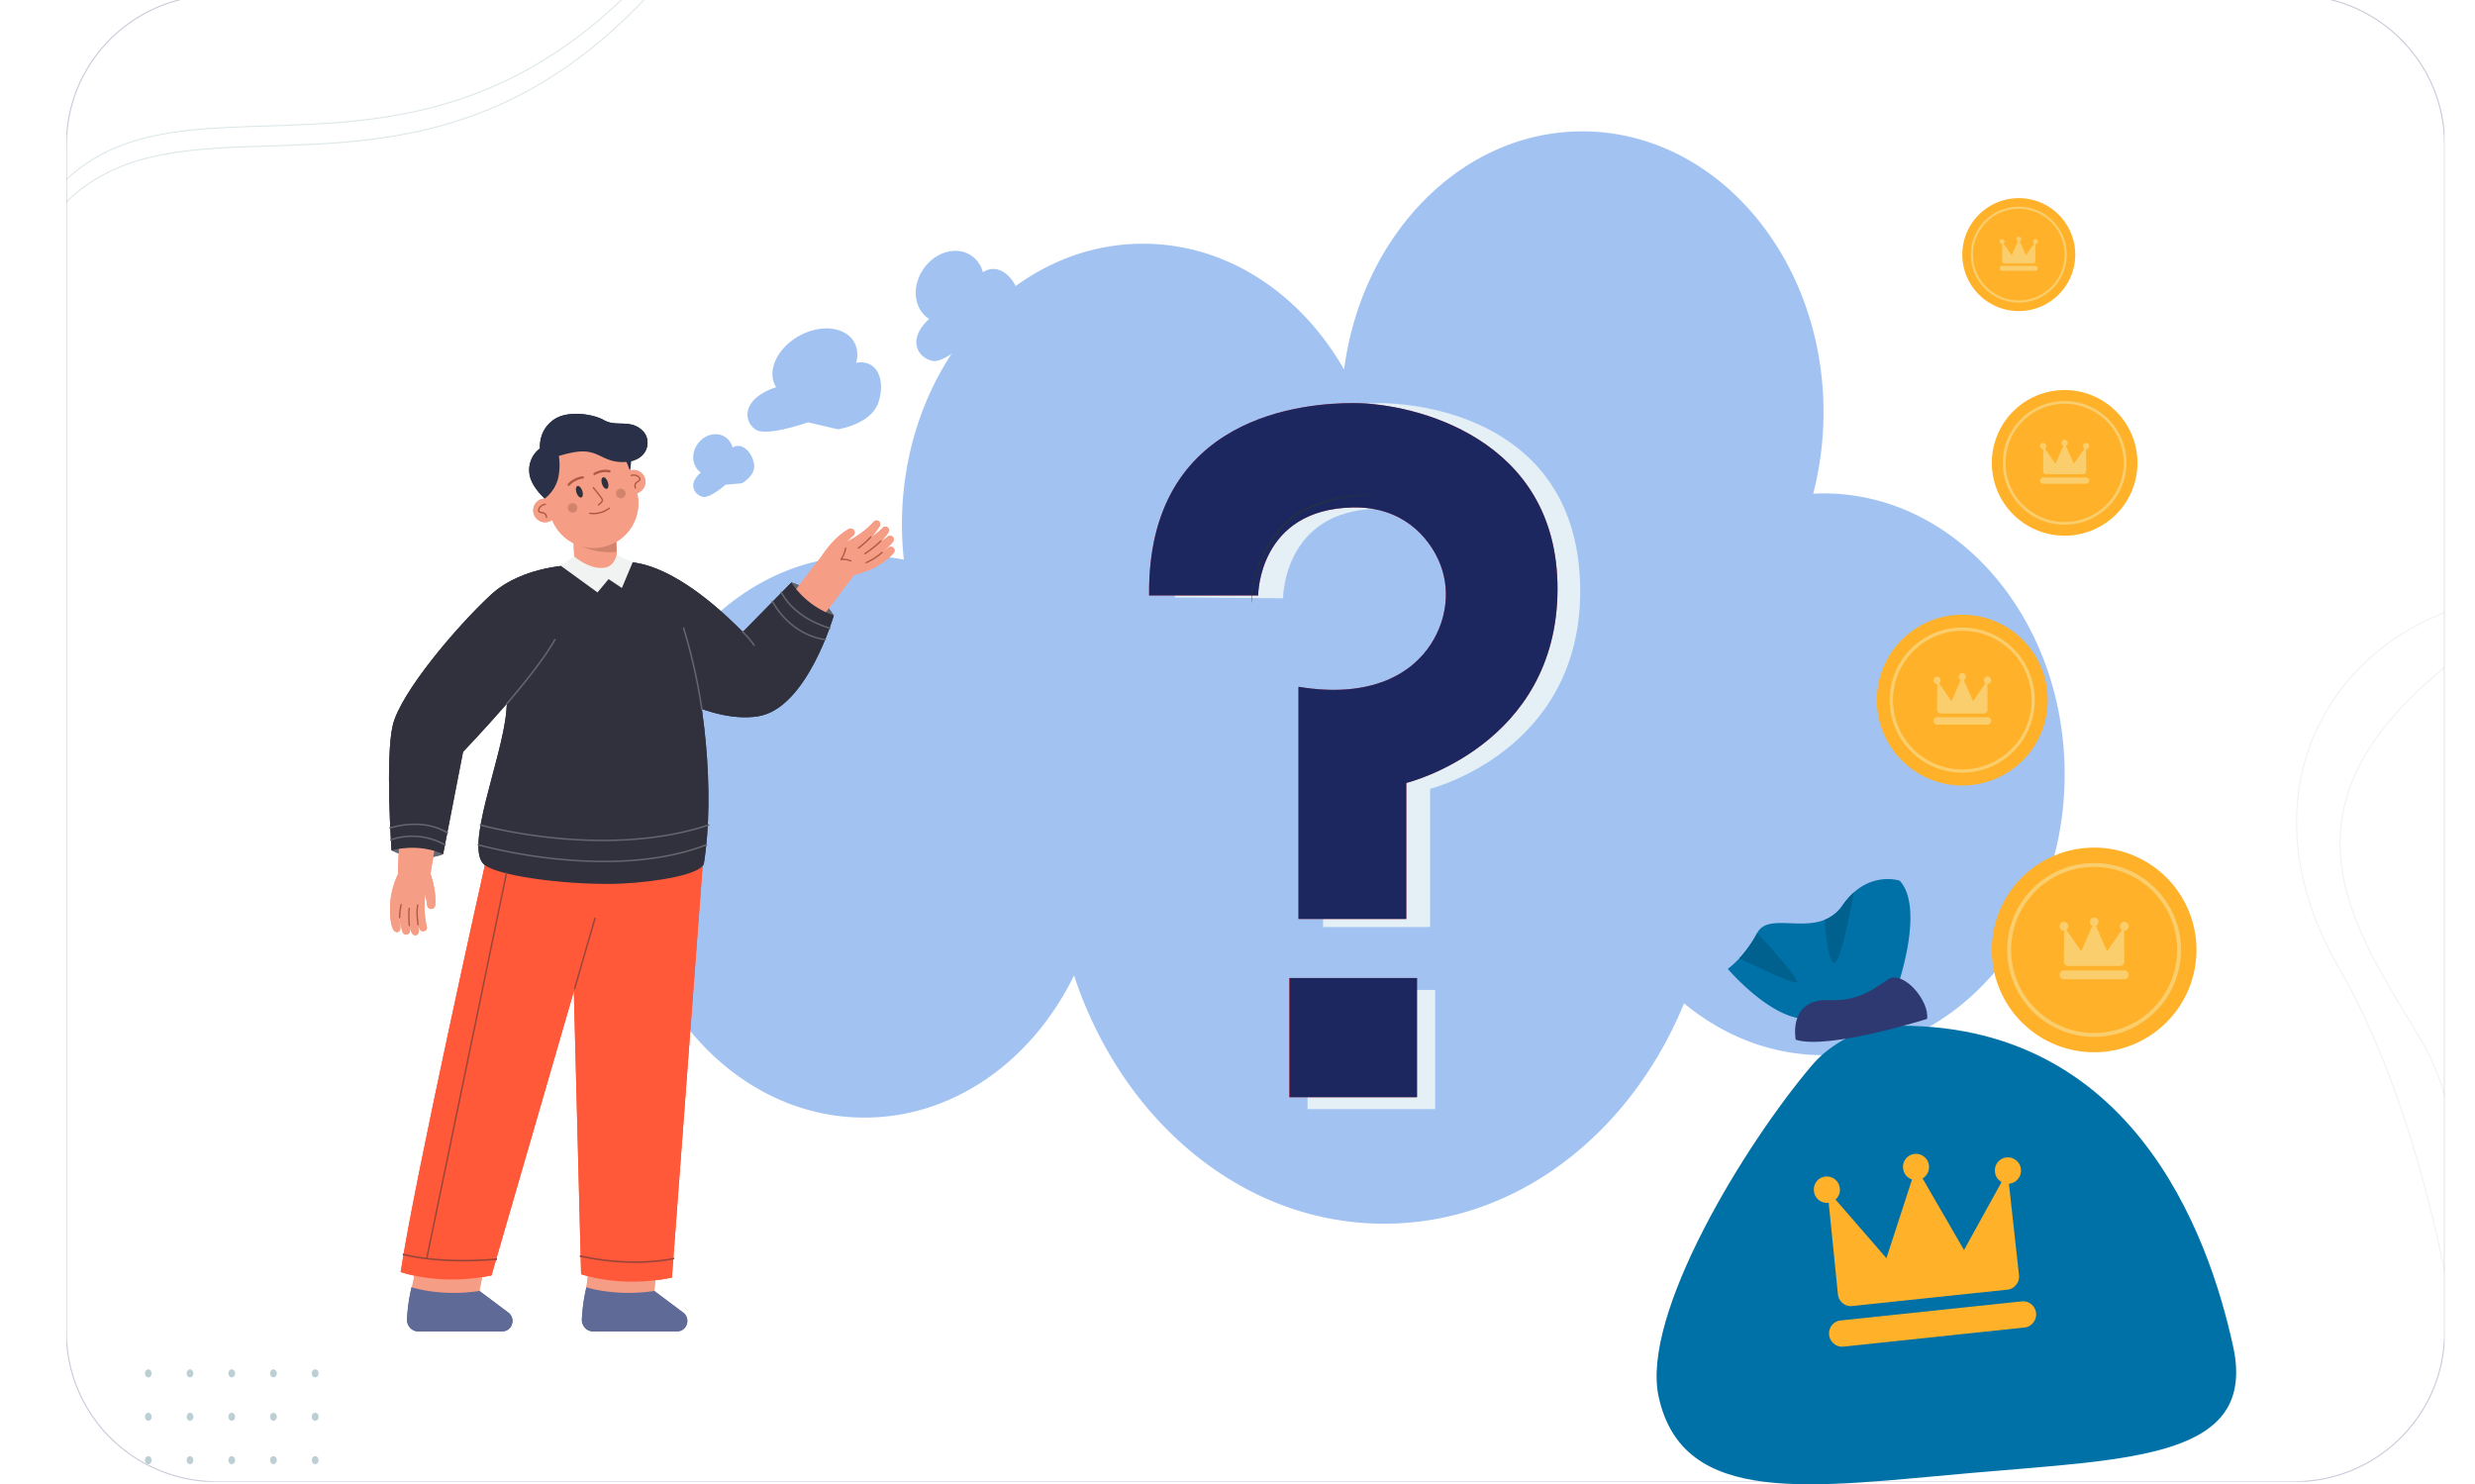 <svg xmlns="http://www.w3.org/2000/svg" xmlns:xlink="http://www.w3.org/1999/xlink" width="2368" height="1420" viewBox="0 0 2368 1420">
  <defs>
    <clipPath id="clip-path">
      <rect id="Rectangle_9871" data-name="Rectangle 9871" width="2368" height="1420" transform="translate(16223 22846)" fill="#fff" stroke="#707070" stroke-width="1"/>
    </clipPath>
    <clipPath id="clip-path-2">
      <rect id="Rectangle_2410" data-name="Rectangle 2410" width="2822.481" height="1701.642" rx="40.43" transform="translate(0)" fill="none"/>
    </clipPath>
    <clipPath id="clip-path-3">
      <rect id="Rectangle_2343" data-name="Rectangle 2343" width="2275.289" height="1422.208" rx="40.426" transform="translate(2275.289 1422.208) rotate(180)" fill="none"/>
    </clipPath>
    <filter id="Path_48201" x="1532.322" y="937.465" width="602.574" height="494.535" filterUnits="userSpaceOnUse">
      <feOffset dy="3" input="SourceAlpha"/>
      <feGaussianBlur stdDeviation="3" result="blur"/>
      <feFlood flood-opacity="0.161"/>
      <feComposite operator="in" in2="blur"/>
      <feComposite in="SourceGraphic"/>
    </filter>
  </defs>
  <g id="Mask_Group_49353" data-name="Mask Group 49353" transform="translate(-16223 -22846)" clip-path="url(#clip-path)">
    <g id="Group_63562" data-name="Group 63562">
      <g id="Group_63541" data-name="Group 63541" transform="translate(-2202.636 6942.552)">
        <g id="Group_63538" data-name="Group 63538" transform="translate(18486.393 15622.027)">
          <g id="Mask_Group_91" data-name="Mask Group 91" transform="translate(0.001 -0.223)" clip-path="url(#clip-path-2)">
            <g id="Group_49267" data-name="Group 49267" transform="translate(2.816 277.067)">
              <g id="Group_48187" data-name="Group 48187" transform="translate(0 0)">
                <g id="Group_48170" data-name="Group 48170" clip-path="url(#clip-path-3)">
                  <path id="Path_47180" data-name="Path 47180" d="M143.861,0H2131.429c79.452,0,143.86,63.969,143.86,142.878V1279.33c0,78.91-64.408,142.878-143.86,142.878H143.861a144.137,144.137,0,0,1-130.118-81.857A140.953,140.953,0,0,1,0,1279.33V142.878C0,63.969,64.409,0,143.861,0Z" transform="translate(0)" fill="#fff" stroke="#c6c8d7" stroke-width="1"/>
                  <path id="Path_43531" data-name="Path 43531" d="M31.881,451.845c0,2.121-1.452,3.84-3.239,3.84s-3.237-1.719-3.237-3.84,1.449-3.84,3.237-3.84,3.239,1.719,3.239,3.84Z" transform="translate(49.672 866.74)" fill="#1d5f6e" opacity="0.3"/>
                  <path id="Path_43532" data-name="Path 43532" d="M47.8,451.845c0,2.118-1.452,3.837-3.237,3.834s-3.237-1.719-3.234-3.84,1.449-3.837,3.237-3.834,3.234,1.716,3.234,3.834Z" transform="translate(73.668 866.74)" fill="#1d5f6e" opacity="0.3"/>
                  <path id="Path_43533" data-name="Path 43533" d="M63.717,451.845c0,2.121-1.449,3.84-3.237,3.84s-3.237-1.719-3.237-3.84,1.449-3.84,3.237-3.84,3.234,1.713,3.237,3.831Z" transform="translate(97.663 866.74)" fill="#1d5f6e" opacity="0.3"/>
                  <path id="Path_43534" data-name="Path 43534" d="M79.637,451.845c0,2.121-1.449,3.84-3.237,3.84s-3.239-1.719-3.237-3.84,1.449-3.84,3.237-3.84,3.237,1.719,3.237,3.84Z" transform="translate(121.66 866.74)" fill="#1d5f6e" opacity="0.3"/>
                  <ellipse id="Ellipse_204" data-name="Ellipse 204" cx="3.237" cy="3.84" rx="3.237" ry="3.84" transform="translate(234.735 1314.742)" fill="#1d5f6e" opacity="0.3"/>
                  <path id="Path_43535" data-name="Path 43535" d="M31.881,465.806c0,2.121-1.452,3.843-3.239,3.84s-3.237-1.719-3.237-3.84,1.449-3.84,3.237-3.84S31.879,463.685,31.881,465.806Z" transform="translate(49.672 894.306)" fill="#1d5f6e" opacity="0.3"/>
                  <path id="Path_43536" data-name="Path 43536" d="M47.8,465.806c0,2.121-1.452,3.84-3.237,3.837s-3.237-1.719-3.234-3.84,1.449-3.837,3.237-3.837,3.234,1.722,3.234,3.84Z" transform="translate(73.668 894.306)" fill="#1d5f6e" opacity="0.3"/>
                  <path id="Path_43537" data-name="Path 43537" d="M63.717,465.806c0,2.121-1.449,3.843-3.237,3.84s-3.237-1.719-3.237-3.84,1.449-3.84,3.237-3.84,3.237,1.719,3.237,3.84Z" transform="translate(97.663 894.306)" fill="#1d5f6e" opacity="0.3"/>
                  <path id="Path_43538" data-name="Path 43538" d="M79.637,465.806c0,2.121-1.449,3.843-3.237,3.84s-3.239-1.719-3.237-3.84,1.449-3.84,3.237-3.84S79.634,463.685,79.637,465.806Z" transform="translate(121.66 894.306)" fill="#1d5f6e" opacity="0.3"/>
                  <ellipse id="Ellipse_205" data-name="Ellipse 205" cx="3.237" cy="3.84" rx="3.237" ry="3.84" transform="translate(234.735 1356.273)" fill="#1d5f6e" opacity="0.3"/>
                  <path id="Path_43539" data-name="Path 43539" d="M31.881,479.77c0,2.121-1.452,3.84-3.239,3.84s-3.237-1.719-3.237-3.843,1.449-3.84,3.237-3.84,3.239,1.719,3.239,3.84Z" transform="translate(49.672 921.872)" fill="#1d5f6e" opacity="0.3"/>
                  <path id="Path_43540" data-name="Path 43540" d="M47.8,479.77c0,2.118-1.452,3.837-3.237,3.834s-3.237-1.719-3.234-3.84,1.449-3.837,3.237-3.837,3.234,1.719,3.234,3.837Z" transform="translate(73.668 921.872)" fill="#1d5f6e" opacity="0.3"/>
                  <path id="Path_43541" data-name="Path 43541" d="M63.717,479.77c0,2.121-1.449,3.84-3.237,3.84s-3.237-1.719-3.237-3.843,1.449-3.84,3.237-3.84,3.234,1.713,3.237,3.834Z" transform="translate(97.663 921.872)" fill="#1d5f6e" opacity="0.3"/>
                  <path id="Path_43542" data-name="Path 43542" d="M79.637,479.77c0,2.121-1.449,3.84-3.237,3.84s-3.239-1.719-3.237-3.843,1.449-3.84,3.237-3.84,3.237,1.719,3.237,3.84Z" transform="translate(121.66 921.872)" fill="#1d5f6e" opacity="0.3"/>
                  <path id="Path_43543" data-name="Path 43543" d="M95.558,479.77c0,2.121-1.449,3.84-3.237,3.84s-3.237-1.719-3.237-3.843,1.449-3.84,3.237-3.84,3.237,1.719,3.237,3.84Z" transform="translate(145.659 921.872)" fill="#1d5f6e" opacity="0.3"/>
                  <path id="Path_43544" data-name="Path 43544" d="M31.881,493.729c0,2.121-1.452,3.84-3.239,3.84s-3.237-1.719-3.237-3.84,1.449-3.84,3.237-3.84S31.879,491.608,31.881,493.729Z" transform="translate(49.672 949.44)" fill="#1d5f6e" opacity="0.3"/>
                  <path id="Path_43545" data-name="Path 43545" d="M47.8,493.729c0,2.121-1.452,3.837-3.237,3.837s-3.237-1.722-3.234-3.84,1.449-3.837,3.237-3.837S47.8,491.611,47.8,493.729Z" transform="translate(73.668 949.44)" fill="#1d5f6e" opacity="0.3"/>
                  <path id="Path_43546" data-name="Path 43546" d="M63.717,493.729c0,2.121-1.449,3.84-3.237,3.84s-3.237-1.719-3.237-3.84,1.449-3.84,3.237-3.84,3.237,1.719,3.237,3.84Z" transform="translate(97.663 949.44)" fill="#1d5f6e" opacity="0.3"/>
                  <path id="Path_43547" data-name="Path 43547" d="M79.637,493.729c0,2.121-1.449,3.84-3.237,3.84s-3.239-1.719-3.237-3.84,1.449-3.84,3.237-3.84S79.634,491.608,79.637,493.729Z" transform="translate(121.66 949.44)" fill="#1d5f6e" opacity="0.3"/>
                  <path id="Path_43548" data-name="Path 43548" d="M95.558,493.729c0,2.121-1.449,3.84-3.237,3.84s-3.237-1.719-3.237-3.84,1.449-3.84,3.237-3.84S95.555,491.608,95.558,493.729Z" transform="translate(145.659 949.44)" fill="#1d5f6e" opacity="0.3"/>
                  <path id="Path_43549" data-name="Path 43549" d="M31.881,507.694c0,2.121-1.452,3.84-3.239,3.84s-3.237-1.719-3.237-3.84,1.449-3.843,3.237-3.843,3.239,1.719,3.239,3.843Z" transform="translate(49.672 977.008)" fill="#1d5f6e" opacity="0.3"/>
                  <path id="Path_43550" data-name="Path 43550" d="M47.8,507.694c0,2.118-1.452,3.837-3.237,3.834s-3.237-1.719-3.234-3.84,1.449-3.837,3.237-3.837,3.234,1.719,3.234,3.837Z" transform="translate(73.668 977.008)" fill="#1d5f6e" opacity="0.3"/>
                  <path id="Path_43551" data-name="Path 43551" d="M63.717,507.694c0,2.121-1.449,3.84-3.237,3.84s-3.237-1.719-3.237-3.84,1.449-3.843,3.237-3.843,3.234,1.713,3.237,3.834Z" transform="translate(97.663 977.008)" fill="#1d5f6e" opacity="0.3"/>
                  <path id="Path_43552" data-name="Path 43552" d="M79.637,507.694c0,2.121-1.449,3.84-3.237,3.84s-3.239-1.719-3.237-3.84,1.449-3.843,3.237-3.843,3.237,1.719,3.237,3.843Z" transform="translate(121.66 977.008)" fill="#1d5f6e" opacity="0.3"/>
                  <ellipse id="Ellipse_206" data-name="Ellipse 206" cx="3.237" cy="3.84" rx="3.237" ry="3.84" transform="translate(234.735 1480.862)" fill="#1d5f6e" opacity="0.3"/>
                  <path id="Path_43552-2" data-name="Path 43552" d="M981.745,58.032c0,2.121-1.449,3.84-3.239,3.84s-3.237-1.719-3.237-3.84,1.449-3.84,3.237-3.84,3.239,1.719,3.239,3.84Z" transform="translate(1481.447 89.155)" fill="#1d5f6e" opacity="0.3"/>
                  <path id="Path_44400" data-name="Path 44400" d="M831.467,88.629c-7.127-3.264,123.063-230.8-199.043,62.656C354.987,404.049,141.691,161.936.558,316.31" transform="translate(-67.237 -88.355) rotate(-8)" fill="none" stroke="#1d5f6e" stroke-miterlimit="10" stroke-width="1" opacity="0.16"/>
                  <path id="Path_44400-2" data-name="Path 44400" d="M831.467,88.631c-7.127-3.265,123.063-230.8-199.042,62.654C354.987,404.048,141.691,161.936.558,316.31" transform="translate(-69.669 -107.495) rotate(-8)" fill="none" stroke="#1d5f6e" stroke-miterlimit="10" stroke-width="1" opacity="0.16"/>
                  <path id="Path_44398" data-name="Path 44398" d="M1020.214,964.42s-22.99-271.1-125.167-448.007S895,183.664,1052.085,160.335" transform="translate(1279.735 415.357)" fill="none" stroke="#1d5f6e" stroke-miterlimit="10" stroke-width="1" opacity="0.08"/>
                  <path id="Path_44399" data-name="Path 44399" d="M992.311,876.42s19.9-217.293-44.305-325.916-155.07-226.725,44.305-373.1" transform="translate(1304.723 449.05)" fill="none" stroke="#1d5f6e" stroke-miterlimit="10" stroke-width="1" opacity="0.08"/>
                </g>
              </g>
            </g>
          </g>
        </g>
        <path id="Path_71892" data-name="Path 71892" d="M1975.044,595.023a200.218,200.218,0,0,1,37.735,3.639,315.23,315.23,0,0,1-1.848-33.5c0-148.422,103.285-268.751,230.693-268.751,80.318,0,151.017,47.844,192.333,120.382,16.9-129.036,112.558-227.884,228.038-227.884,127.408,0,230.692,120.324,230.692,268.751a309.84,309.84,0,0,1-9.886,77.932c3.28-.163,6.573-.292,9.886-.292,127.408,0,230.692,120.324,230.692,268.756S3020.094,1072.8,2892.687,1072.8c-49.741,0-95.769-18.4-133.446-49.6-51.144,124.692-160.388,210.852-286.923,210.852-135.369,0-250.9-98.632-296.716-237.527-39.695,81.2-114.608,135.994-200.557,135.994-127.407,0-230.692-120.324-230.692-268.751s103.285-268.751,230.692-268.751" transform="translate(17277.635 15840.216)" fill="#a2c3f2"/>
        <g id="Group_63540" data-name="Group 63540" transform="translate(8282.761 -2324.035)">
          <path id="Path_47334" data-name="Path 47334" d="M145.061,279.652l103.579.79s0-84.071,90.352-85.576c46.926-.78,71.255,28.941,81.14,51.71,11.48,26.441,8.006,56.577-7.375,81.1-17.562,28-55.389,56.137-125.174,44.247L286.922,595h102.39V462.754s143.6-35.9,143.6-188.922c0-146.416-122.448-178.046-188.254-180.078-36.622-1.13-105.231,20.755-112.555,23.57C184.189,135.727,143.991,182.941,145.061,279.652Z" transform="translate(11121.836 18519.438)" fill="#e5f0f6"/>
          <rect id="Rectangle_2487" data-name="Rectangle 2487" width="122.101" height="114.037" transform="translate(11393.907 19174.621)" fill="#e5f0f6"/>
          <g id="Group_49494" data-name="Group 49494" transform="translate(11242.298 18613.148)">
            <path id="Path_47336" data-name="Path 47336" d="M121.152,277.548H225.481s0-82.727,91.032-84.207c47.276-.768,71.788,28.479,81.748,50.884,11.565,26.018,8.064,55.672-7.432,79.8-17.694,27.552-56.471,52.6-126.779,40.9V587.076H367.208V456.944s144.681-35.322,144.681-185.9c0-144.075-136.807-177.538-195.368-177.537C271.738,93.506,119.185,103.73,121.152,277.548Z" transform="translate(-121.134 -93.506)" fill="#e8505b"/>
            <path id="Path_47337" data-name="Path 47337" d="M121.152,277.548H225.481s0-82.727,91.032-84.207c47.276-.768,71.788,28.479,81.748,50.884,11.565,26.018,8.064,55.672-7.432,79.8-17.694,27.552-56.471,52.6-126.779,40.9V587.076H367.208V456.944s144.681-35.322,144.681-185.9c0-144.075-136.807-177.538-195.368-177.537C271.738,93.506,119.185,103.73,121.152,277.548Z" transform="translate(-121.134 -93.506)" fill="#1d275f"/>
            <rect id="Rectangle_2489" data-name="Rectangle 2489" width="122.101" height="114.037" transform="translate(133.949 550.086)" fill="#e8505b"/>
            <rect id="Rectangle_2490" data-name="Rectangle 2490" width="122.101" height="114.037" transform="translate(134.328 550.086)" fill="#1d275f"/>
          </g>
          <g id="Group_49496" data-name="Group 49496" transform="translate(11340.176 18701.146)">
            <path id="Path_47338" data-name="Path 47338" d="M299.188,152.946a11.294,11.294,0,0,1-1.82-.112c-1.19-.059-2.922-.394-5.185-.419a106,106,0,0,0-19.079.79,136.7,136.7,0,0,0-27.542,6.478,117.56,117.56,0,0,0-15.346,6.6A81.6,81.6,0,0,0,215.21,176a74.435,74.435,0,0,0-12.283,12.976,120.053,120.053,0,0,0-20.1,40.039,105.354,105.354,0,0,0-3.659,18.74c-.259,2.246-.327,4-.388,5.187a11.494,11.494,0,0,1-.164,1.816,11.166,11.166,0,0,1-.057-1.82c-.01-1.195-.01-2.958.185-5.221a97.524,97.524,0,0,1,3.337-18.91,120.816,120.816,0,0,1,10.762-26.377,123.043,123.043,0,0,1,9.234-14.107,74.761,74.761,0,0,1,12.438-13.172,81.764,81.764,0,0,1,15.211-9.826,116.31,116.31,0,0,1,15.508-6.6,133.149,133.149,0,0,1,27.78-6.3,98.433,98.433,0,0,1,19.2-.447c2.269.093,4,.5,5.187.628A11.271,11.271,0,0,1,299.188,152.946Z" transform="translate(-178.552 -151.705)" fill="#263238"/>
          </g>
        </g>
        <g id="Group_63541-2" data-name="Group 63541" transform="translate(412 445.706)">
          <path id="Path_71774" data-name="Path 71774" d="M522.872,1068.273s24.449,6.128,40.514,31.526c0,0-34.974-2.665-40.514-31.526" transform="translate(18248 14946.76)" fill="#64656e"/>
          <path id="Path_71775" data-name="Path 71775" d="M577.194,1039.41a17.756,17.756,0,0,0-24.916,3.121l-69.923,89.949L385.361,1059.7c-.592-.441-1.242-.888-1.883-1.283a24.994,24.994,0,1,0-26.236,42.55l118.1,72.819.918.567a18.486,18.486,0,0,0,24.375-4.631l79.829-105.581a17.768,17.768,0,0,0-3.266-24.727" transform="translate(18248 14946.76)" fill="#f69d85"/>
          <path id="Path_71776" data-name="Path 71776" d="M356.047,1049.617s40.825-14.422,120.285,65.976l46.541-47.32s12.575,22.044,40.514,31.525c0,0-25.5,88.609-71.973,96.431C440.08,1204.869,375,1156.6,375,1156.6Z" transform="translate(18248 14946.76)" fill="#30313c"/>
          <path id="Path_71777" data-name="Path 71777" d="M412.6,1539.779,391.64,1746.118c-13.967,29.643-74.047,31.355-65.37.442l26.316-218.352Z" transform="translate(18248 14946.76)" fill="#f69d85"/>
          <path id="Path_71778" data-name="Path 71778" d="M322.729,1776.688a11.135,11.135,0,0,0,1.727,3.657,10.558,10.558,0,0,0,8.569,4.462l80.552-.033a9.415,9.415,0,0,0,8.575-5.407,10.3,10.3,0,0,0,.958-3,9.926,9.926,0,0,0-3.186-9.056l-28.284-21.188c-37.261,5.713-64.991-3.529-64.991-3.529l-.845,3.985a167.017,167.017,0,0,0-3.437,26.664,11.233,11.233,0,0,0,.362,3.449" transform="translate(18248 14946.76)" fill="#606a97"/>
          <path id="Path_71779" data-name="Path 71779" d="M264.614,1539.779l-40.266,206.339c-13.968,29.643-74.047,31.355-65.37.442L204.6,1528.208Z" transform="translate(18248 14946.76)" fill="#f69d85"/>
          <path id="Path_71780" data-name="Path 71780" d="M155.437,1776.688a11.135,11.135,0,0,0,1.727,3.657,10.558,10.558,0,0,0,8.569,4.462l80.552-.033a9.416,9.416,0,0,0,8.575-5.407,10.3,10.3,0,0,0,.958-3,9.928,9.928,0,0,0-3.186-9.056l-28.284-21.188c-37.261,5.713-64.991-3.529-64.991-3.529l-.845,3.985a167.015,167.015,0,0,0-3.437,26.664,11.234,11.234,0,0,0,.362,3.449" transform="translate(18248 14946.76)" fill="#606a97"/>
          <path id="Path_71781" data-name="Path 71781" d="M311.476,1334.779,321.623,1730.1s37.258,13.675,86.878,3.255l30.189-404.742Z" transform="translate(18248 14946.76)" fill="#ff593a"/>
          <path id="Path_71782" data-name="Path 71782" d="M229.544,1338.747S161.821,1641.508,149,1728.032c0,0,37.258,13.676,86.877,3.255l115.5-398.441Z" transform="translate(18248 14946.76)" fill="#ff593a"/>
          <rect id="Rectangle_9862" data-name="Rectangle 9862" width="40.661" height="63.738" transform="translate(18561.041 15948.977) rotate(-2.772)" fill="#f69d85"/>
          <path id="Path_71783" data-name="Path 71783" d="M322.156,1033.679a64.626,64.626,0,0,0,33.373,5.293l-.6-12.332Z" transform="translate(18248 14946.76)" fill="#d1836b"/>
          <path id="Path_71784" data-name="Path 71784" d="M368.138,961.262s3.612-11.982-2.014-22.736L353.992,943.7s9.086,7.4,14.146,17.564" transform="translate(18248 14946.76)" fill="#2a3047"/>
          <path id="Path_71785" data-name="Path 71785" d="M347.417,1033.005h0A42.755,42.755,0,0,0,374.1,978.746l-7.158-21.007A42.754,42.754,0,0,0,286,985.319l7.158,21.007a42.755,42.755,0,0,0,54.259,26.679" transform="translate(18248 14946.76)" fill="#f69d85"/>
          <path id="Path_71786" data-name="Path 71786" d="M276.42,1002.989a11.357,11.357,0,1,0,7.087-14.413,11.357,11.357,0,0,0-7.087,14.413" transform="translate(18248 14946.76)" fill="#f69d85"/>
          <path id="Path_71787" data-name="Path 71787" d="M361.052,975.675a11.357,11.357,0,1,0,7.087-14.413,11.357,11.357,0,0,0-7.087,14.413" transform="translate(18248 14946.76)" fill="#f69d85"/>
          <path id="Path_71788" data-name="Path 71788" d="M345.992,1287.781l2.465-.119a68,68,0,0,0,64.63-71.21l-5.037-104c-1.817-37.512-38.329-64.752-71.209-64.631l-2.465.119c-31.323,1.517-66.447,33.7-64.63,71.21l5.036,104a68,68,0,0,0,71.21,64.63" transform="translate(18248 14946.76)" fill="#f69d85"/>
          <path id="Path_71789" data-name="Path 71789" d="M322.77,980.532c1.027,3.019.612,5.891-.927,6.414s-3.619-1.5-4.646-4.518-.612-5.891.927-6.414,3.619,1.5,4.646,4.518" transform="translate(18248 14946.76)" fill="#30313c"/>
          <path id="Path_71790" data-name="Path 71790" d="M347.207,972.218c1.027,3.019.612,5.891-.927,6.414s-3.619-1.5-4.646-4.518-.612-5.89.927-6.414,3.619,1.5,4.646,4.518" transform="translate(18248 14946.76)" fill="#30313c"/>
          <path id="Path_71791" data-name="Path 71791" d="M381.079,923.741c-11.775-12.461-25.616-3.724-37.805-10.88-8.974-5.269-34.312-10.13-48.144-.115-10.939,7.919-13.178,18.9-12.927,27.327a25.741,25.741,0,0,0-10.176,22.519c.649,13.207,14.877,25.377,14.877,25.377s11.311-7.956,13.349-22.611a57.977,57.977,0,0,0,.076-18.13c6.317-1.87,13.383-3.635,18.93-4.146,19.716-1.816,23.355,10.656,43.565,9.962,23.4-.8,26.419-20.663,18.255-29.3" transform="translate(18248 14946.76)" fill="#2a3047"/>
          <path id="Path_71792" data-name="Path 71792" d="M308.985,997.266a4.547,4.547,0,1,0,3.768-4.836,4.343,4.343,0,0,0-3.768,4.836" transform="translate(18248 14946.76)" fill="#d1836b"/>
          <path id="Path_71793" data-name="Path 71793" d="M355.109,983.534a4.547,4.547,0,1,0,3.768-4.836,4.343,4.343,0,0,0-3.768,4.836" transform="translate(18248 14946.76)" fill="#d1836b"/>
          <path id="Path_71794" data-name="Path 71794" d="M373.664,978.455a.665.665,0,0,1-.742-.446c-1.375-4.132,1.135-5.831,2.8-6.955.743-.5,1.445-.979,1.535-1.46a1.506,1.506,0,0,0-.368-1.046c-2.318-3.359-6.9-2.116-7.1-2.063a.657.657,0,0,1-.82-.459.664.664,0,0,1,.456-.821c.23-.067,5.693-1.562,8.556,2.587a2.7,2.7,0,0,1,.581,2.048c-.193,1.026-1.118,1.653-2.1,2.316-1.639,1.11-3.335,2.258-2.279,5.433a.665.665,0,0,1-.421.841.726.726,0,0,1-.1.025" transform="translate(18248 14946.76)" fill="#af5945"/>
          <path id="Path_71795" data-name="Path 71795" d="M288.654,1006.637l-.052.007a.667.667,0,0,1-.724-.6c-.306-3.332-2.321-3.7-4.268-4.062-1.163-.214-2.262-.416-2.851-1.279a2.7,2.7,0,0,1-.289-2.109c.957-4.951,6.563-5.767,6.8-5.8a.666.666,0,0,1,.749.569.678.678,0,0,1-.568.75c-.2.027-4.9.729-5.672,4.737a1.51,1.51,0,0,0,.082,1.106c.276.405,1.11.559,1.994.721,1.971.363,4.951.912,5.351,5.248a.666.666,0,0,1-.549.717" transform="translate(18248 14946.76)" fill="#af5945"/>
          <path id="Path_71796" data-name="Path 71796" d="M356.047,1049.617s45.741,8.633,63.653,62.316c20.1,60.235,30.079,158.2,19.395,225.053-1.656,10.367-44.417,17.722-78.023,19.35-43.439,2.1-115.3-5.744-131.528-17.589-20.59-15.03,16.514-101.5,20.49-147,5.426-62.094-.1-115.331,65.4-140.164,0,0,33.025,20.857,40.613-1.97" transform="translate(18248 14946.76)" fill="#30313c"/>
          <path id="Path_71797" data-name="Path 71797" d="M337.73,1002.675a24.3,24.3,0,0,1-7.9.047.666.666,0,0,1,.207-1.315,23.95,23.95,0,0,0,18.057-4.7.665.665,0,1,1,.869,1.007,24.777,24.777,0,0,1-11.23,4.963" transform="translate(18248 14946.76)" fill="#af5945"/>
          <path id="Path_71798" data-name="Path 71798" d="M338.364,994.643a.664.664,0,0,1-.477-1.211c1.349-.885,3.947-3.1,3.37-4.314-.8-1.688-6.329-8.562-8.391-11.067a.665.665,0,1,1,1.027-.846c.307.373,7.529,9.161,8.566,11.342,1.227,2.581-3.321,5.656-3.844,6a.635.635,0,0,1-.251.1" transform="translate(18248 14946.76)" fill="#af5945"/>
          <path id="Path_71799" data-name="Path 71799" d="M348.886,963.068a1.109,1.109,0,0,1-.468-.02c-6.578-1.712-13.343,2.272-13.41,2.312a1.116,1.116,0,0,1-1.15-1.914c.308-.184,7.62-4.51,15.122-2.559a1.116,1.116,0,0,1-.094,2.181" transform="translate(18248 14946.76)" fill="#af5945"/>
          <path id="Path_71800" data-name="Path 71800" d="M309.927,975.866a1.116,1.116,0,0,1-1.03-1.834c.231-.263,5.713-6.468,14.215-7.357a1.116,1.116,0,0,1,.233,2.22c-7.581.8-12.716,6.549-12.767,6.607a1.116,1.116,0,0,1-.651.364" transform="translate(18248 14946.76)" fill="#af5945"/>
          <path id="Path_71801" data-name="Path 71801" d="M189.6,1328.235s-21.772,9.81-49.383-3.652c0,0,24.291-14.056,49.383,3.652" transform="translate(18248 14946.76)" fill="#64656e"/>
          <path id="Path_71802" data-name="Path 71802" d="M169.363,1332.279s7.491,16.572,3.536,31.06-8.791,19.288-14.656,21.792-13.619-23.565-11.611-33.353,8.286-20.2,22.731-19.5" transform="translate(18248 14946.76)" fill="#f69d85"/>
          <path id="Path_71803" data-name="Path 71803" d="M173.427,1337.781a82.571,82.571,0,0,1,8.725,31.555c.015,1.4.156,3.651.056,5.046.223,2.792-.647,6.471-4.152,6.276-3.209-.067-3.948-3.325-4.021-5.915a68.491,68.491,0,0,0-12.069-29.732c-7.122-8.134,7.01-17.108,11.461-7.23" transform="translate(18248 14946.76)" fill="#f69d85"/>
          <path id="Path_71804" data-name="Path 71804" d="M172.979,1363.536a87.461,87.461,0,0,0,1.018,34.12c1.038,4.149-5.274,6.139-6.816,2.184a88.547,88.547,0,0,1-4.609-13.589,98.468,98.468,0,0,1-3.044-24.974c.621-10.145,16.182-7.545,13.451,2.259" transform="translate(18248 14946.76)" fill="#f69d85"/>
          <path id="Path_71805" data-name="Path 71805" d="M168.207,1368.232a76.527,76.527,0,0,0-2.879,22.713c-.946,4.485,4.125,13.25-1.861,14.9-6.173,1-7.385-16.435-8.368-20.941a80.742,80.742,0,0,1,.073-20.86c1.92-10.317,17.486-5.328,13.035,4.187" transform="translate(18248 14946.76)" fill="#f69d85"/>
          <path id="Path_71806" data-name="Path 71806" d="M162.651,1368.352a56.338,56.338,0,0,0-4.833,32.744c.7,4.211-5.741,5.685-6.96,1.628a60.716,60.716,0,0,1-3.1-14.457c-.677-9.1.02-18.5,3.075-27.158,4.126-10.68,19.467-1.287,11.823,7.243" transform="translate(18248 14946.76)" fill="#f69d85"/>
          <path id="Path_71807" data-name="Path 71807" d="M158.169,1353.987a67.756,67.756,0,0,0-10.389,32.874c-1.267,4.583,3.954,14.566-1.832,15.98-7.983.854-7.4-23.723-6.836-29.251a80.081,80.081,0,0,1,7.849-27.378c4.9-8.841,17.784.081,11.208,7.775" transform="translate(18248 14946.76)" fill="#f69d85"/>
          <path id="Path_71808" data-name="Path 71808" d="M164.032,1385.013a43.4,43.4,0,0,1,.587-8.215.665.665,0,1,1,1.308.241c-1.437,7.829.332,18.365.35,18.471a.665.665,0,0,1-1.311.224,76.12,76.12,0,0,1-.934-10.721" transform="translate(18248 14946.76)" fill="#af5945"/>
          <path id="Path_71809" data-name="Path 71809" d="M156.146,1387.786a54.053,54.053,0,0,1,.371-7.725.665.665,0,0,1,1.318.181c-.87,6.329.106,16.025.116,16.123a.657.657,0,0,1-.594.73.665.665,0,0,1-.729-.594c-.026-.256-.424-4.2-.482-8.715" transform="translate(18248 14946.76)" fill="#af5945"/>
          <path id="Path_71810" data-name="Path 71810" d="M147.333,1388.883v-.02a65.206,65.206,0,0,1,1.439-12.549.665.665,0,0,1,1.289.328,65.3,65.3,0,0,0-1.4,12.242.665.665,0,0,1-1.33,0" transform="translate(18248 14946.76)" fill="#af5945"/>
          <path id="Path_71811" data-name="Path 71811" d="M146.39,1343.363l5.874-131.684a19.216,19.216,0,0,1,4.018-10.956l1.058-1.368,97.736-126.34c.167-.215.408-.516.583-.727a26.491,26.491,0,0,1,40.74,33.872l-98.35,118.292-20.506,122.207a15.692,15.692,0,0,1-31.153-3.3" transform="translate(18248 14946.76)" fill="#f69d85"/>
          <path id="Path_71812" data-name="Path 71812" d="M315.434,1051.587s-49.177-.288-80.39,28.685c-33.313,30.922-86.2,93.753-93.577,124.4s-1.247,119.91-1.247,119.91,25.151-7.515,49.383,3.653l19.058-97.88s77.521-80.948,89.441-110.749,17.332-68.02,17.332-68.02" transform="translate(18248 14946.76)" fill="#30313c"/>
          <path id="Path_71813" data-name="Path 71813" d="M550.479,1050.519s9.434-15.439,23.563-20.3,20.783-3.569,26.127-.149-11.754,24.394-20.928,28.224-21.252,4.5-28.762-7.776" transform="translate(18248 14946.76)" fill="#f69d85"/>
          <path id="Path_71814" data-name="Path 71814" d="M549.671,1047.168l.439-.883c.141-.283.247-.472.357-.672s.221-.4.329-.587c.218-.379.435-.762.658-1.122.438-.738.892-1.451,1.346-2.16s.931-1.4,1.4-2.095l1.449-2.043a87.9,87.9,0,0,1,6.344-7.7,72.39,72.39,0,0,1,7.239-6.885l1.946-1.574,2.036-1.471,1.017-.729,1.066-.671,2.126-1.332a3.889,3.889,0,0,1,4.612,6.233l-.233.2-1.632,1.416-.813.7-.772.761-1.537,1.514-1,1.1c.575-.28,1.152-.58,1.73-.878,1.244-.656,2.482-1.349,3.711-2.066,2.459-1.435,4.854-3,7.181-4.665,1.179-.818,2.3-1.7,3.441-2.571l1.661-1.358.831-.683.8-.711a75.791,75.791,0,0,0,6.133-6.011l.115-.124a3.574,3.574,0,0,1,5.611,4.383,83.626,83.626,0,0,1-5.527,7.752l-.741.936-.772.9-.543.632.525-.363,1.746-1.293.875-.65.845-.679a78.863,78.863,0,0,0,6.509-5.761l.118-.115a3.575,3.575,0,0,1,5.372,4.675,86.555,86.555,0,0,1-5.978,7.513l-.758.862.6-.377,1.8-1.268.9-.638.853-.688,1.716-1.383.217-.175a3.567,3.567,0,0,1,4.914,5.136l-1.666,1.891-.84.946-.887.891-1.789,1.78-1.874,1.679c-1.005.873-2.036,1.716-3.082,2.54l1.554-1.011,1.1-.718,1.033-.8,2.083-1.6.267-.2a3.562,3.562,0,0,1,4.724,5.307l-2.11,2.168-1.064,1.087-1.135,1-2.292,1.995-2.421,1.824c-.408.3-.8.622-1.225.9l-1.266.83c-.851.541-1.682,1.135-2.559,1.632l-2.632,1.5c-.88.5-1.794.92-2.694,1.383a83.2,83.2,0,0,1-11.228,4.54l-2.91.878c-.982.257-1.957.542-2.954.773s-1.992.471-3.012.671c-.5.109-1.029.2-1.549.291-.256.048-.526.092-.8.133s-.535.084-.913.126l-.876.1a6.817,6.817,0,1,1,.063-13.555c.085.01.267.009.449.007a6.766,6.766,0,0,1-.257-4.4,7.108,7.108,0,0,1-.266-.7,6.842,6.842,0,0,1-7.223-4.764,6.95,6.95,0,0,1-.2-.822c-1.3,2.017-2.513,4.09-3.615,6.216l-.968,1.937c-.3.653-.618,1.3-.9,1.952s-.575,1.305-.835,1.954c-.138.326-.256.644-.38.962q-.1.243-.172.463c-.054.151-.113.313-.129.385a7.123,7.123,0,0,1-.559,1.592,6.836,6.836,0,1,1-12.243-6.086" transform="translate(18248 14946.76)" fill="#f69d85"/>
          <path id="Path_71815" data-name="Path 71815" d="M594.46,1049.944a.682.682,0,0,0,.127-.039,62,62,0,0,0,15.343-9.753.662.662,0,1,0-.887-.982,60.6,60.6,0,0,1-14.968,9.515.661.661,0,0,0,.385,1.259" transform="translate(18248 14946.76)" fill="#af5945"/>
          <path id="Path_71816" data-name="Path 71816" d="M593.3,1041.373a.654.654,0,0,0,.23-.094,100.053,100.053,0,0,0,15.319-12.2.662.662,0,1,0-.944-.927,98.708,98.708,0,0,1-15.094,12.013.662.662,0,0,0,.489,1.205" transform="translate(18248 14946.76)" fill="#af5945"/>
          <path id="Path_71817" data-name="Path 71817" d="M587.035,1035.935a.674.674,0,0,0,.239-.1c5.618-3.766,11.746-10.342,12.005-10.62a.662.662,0,1,0-.971-.9c-.062.067-6.282,6.741-11.771,10.42a.662.662,0,0,0,.5,1.2" transform="translate(18248 14946.76)" fill="#af5945"/>
          <path id="Path_71818" data-name="Path 71818" d="M579.855,1048.294a.662.662,0,0,0,.154-1.247,21.362,21.362,0,0,0-8.432-1.554,28.265,28.265,0,0,0,3.78-9.833.662.662,0,1,0-1.3-.219c-.011.064-1.1,6.373-4.323,10.327a.662.662,0,0,0,.555,1.079c.054,0,5.513-.329,9.159,1.4a.657.657,0,0,0,.412.051" transform="translate(18248 14946.76)" fill="#af5945"/>
          <path id="Path_71819" data-name="Path 71819" d="M355.529,1042.187,370.947,1049l-10.312,24.566-12.725-8.484L337.3,1077.809l-34.994-25.45,12.724-8.976s14.064,12.649,28.8,10.841c9.461-1.16,11.693-12.037,11.693-12.037" transform="translate(18248 14946.76)" fill="#f1f3f2"/>
          <path id="Path_71820" data-name="Path 71820" d="M250.647,1184.882a.725.725,0,0,1-.545-1.2c.322-.368,32.4-37.079,45.87-61.1a.724.724,0,0,1,1.264.708c-13.548,24.151-45.721,60.974-46.044,61.343a.721.721,0,0,1-.545.247" transform="translate(18248 14946.76)" fill="#64656e"/>
          <path id="Path_71821" data-name="Path 71821" d="M437.1,1190.063a.725.725,0,0,1-.717-.628,535.933,535.933,0,0,0-17.378-77.289.724.724,0,1,1,1.384-.427,537.32,537.32,0,0,1,17.429,77.526.723.723,0,0,1-.622.812.618.618,0,0,1-.1.006" transform="translate(18248 14946.76)" fill="#64656e"/>
          <path id="Path_71822" data-name="Path 71822" d="M487.014,1128.96a.727.727,0,0,1-.613-.336c-3.608-5.694-10.507-12.446-10.576-12.513a.724.724,0,0,1,1.011-1.037c.288.28,7.088,6.935,10.789,12.774a.725.725,0,0,1-.224,1,.716.716,0,0,1-.387.113" transform="translate(18248 14946.76)" fill="#64656e"/>
          <path id="Path_71823" data-name="Path 71823" d="M191.343,1320.016a.724.724,0,0,1-.352-.091c-26.585-14.826-50.857-4.859-51.1-4.758a.724.724,0,0,1-.565-1.333c.25-.1,25.149-10.355,52.37,4.825a.724.724,0,0,1-.354,1.357" transform="translate(18248 14946.76)" fill="#64656e"/>
          <path id="Path_71824" data-name="Path 71824" d="M559.346,1112.657a.722.722,0,0,1-.21-.031c-36.282-11.017-46.319-34.2-46.416-34.431a.724.724,0,0,1,1.337-.558c.094.226,9.915,22.8,45.5,33.6a.724.724,0,0,1-.21,1.417" transform="translate(18248 14946.76)" fill="#64656e"/>
          <path id="Path_71825" data-name="Path 71825" d="M315.434,1457.568a.716.716,0,0,1-.2-.029.724.724,0,0,1-.494-.9l19.51-67.3a.725.725,0,0,1,1.392.4l-19.51,67.305a.726.726,0,0,1-.7.522" transform="translate(18248 14946.76)" fill="#9b453a"/>
          <path id="Path_71826" data-name="Path 71826" d="M174.053,1715.175a.75.75,0,0,1-.148-.015.724.724,0,0,1-.562-.856l76.137-367.823a.724.724,0,0,1,1.418.293L174.761,1714.6a.724.724,0,0,1-.708.577" transform="translate(18248 14946.76)" fill="#9b453a"/>
          <path id="Path_71827" data-name="Path 71827" d="M343.495,1335.906a444.4,444.4,0,0,1-45.781-2.452,488.719,488.719,0,0,1-74.538-13.466.724.724,0,1,1,.4-1.392,487.484,487.484,0,0,0,74.321,13.42c39.119,4.076,95.722,5.06,143.221-13.4a.724.724,0,1,1,.524,1.349c-31.313,12.168-66.531,15.939-98.142,15.939" transform="translate(18248 14946.76)" fill="#64656e"/>
          <path id="Path_71828" data-name="Path 71828" d="M342.216,1315.806c-16.621,0-32.023-.965-45.265-2.272-41.611-4.107-71.415-12.385-71.712-12.468a.725.725,0,0,1,.392-1.4c.295.083,30,8.332,71.492,12.425,38.27,3.773,94.679,4.684,146.09-12.415a.724.724,0,0,1,.456,1.374c-33.855,11.261-69.852,14.751-101.453,14.751" transform="translate(18248 14946.76)" fill="#64656e"/>
          <path id="Path_71829" data-name="Path 71829" d="M193.591,1308.467a.721.721,0,0,1-.374-.1c-24.4-14.8-53.647-4.607-53.94-4.5a.724.724,0,0,1-.489-1.363c.3-.108,30.2-10.523,55.179,4.628a.723.723,0,0,1-.376,1.342" transform="translate(18248 14946.76)" fill="#64656e"/>
          <path id="Path_71830" data-name="Path 71830" d="M555.1,1123.662a.644.644,0,0,1-.107-.008c-35.166-5.212-50.641-36.433-50.793-36.747a.724.724,0,0,1,1.3-.631c.149.308,15.311,30.849,49.7,35.946a.724.724,0,0,1-.106,1.44" transform="translate(18248 14946.76)" fill="#64656e"/>
          <path id="Path_71831" data-name="Path 71831" d="M373.149,1719.319c22.593,0,36.668-3.316,36.9-3.372a.795.795,0,0,0-.375-1.545c-.37.088-37.509,8.826-88.32-2.368a.795.795,0,1,0-.341,1.553,243.087,243.087,0,0,0,52.14,5.732" transform="translate(18248 14946.76)" fill="#9b453a"/>
          <path id="Path_71832" data-name="Path 71832" d="M209.137,1717.9c18.08,0,31.1-1.393,31.351-1.421a.795.795,0,1,0-.174-1.58c-.479.052-48.5,5.183-88.421-4.447a.8.8,0,0,0-.373,1.547c19.414,4.684,40.724,5.9,57.617,5.9" transform="translate(18248 14946.76)" fill="#9b453a"/>
          <path id="Path_71833" data-name="Path 71833" d="M522.872,1068.273s24.449,6.128,40.514,31.526c0,0-34.974-2.665-40.514-31.526" transform="translate(18248 14946.76)" fill="#64656e"/>
          <path id="Path_71834" data-name="Path 71834" d="M577.194,1039.41a17.756,17.756,0,0,0-24.916,3.121l-69.923,89.949L385.361,1059.7c-.592-.441-1.242-.888-1.883-1.283a24.994,24.994,0,1,0-26.236,42.55l118.1,72.819.918.567a18.486,18.486,0,0,0,24.375-4.631l79.829-105.581a17.768,17.768,0,0,0-3.266-24.727" transform="translate(18248 14946.76)" fill="#f69d85"/>
          <path id="Path_71835" data-name="Path 71835" d="M356.047,1049.617s40.825-14.422,120.285,65.976l46.541-47.32s12.575,22.044,40.514,31.525c0,0-25.5,88.609-71.973,96.431C440.08,1204.869,375,1156.6,375,1156.6Z" transform="translate(18248 14946.76)" fill="#30313c"/>
          <path id="Path_71836" data-name="Path 71836" d="M412.6,1539.779,391.64,1746.118c-13.967,29.643-74.047,31.355-65.37.442l26.316-218.352Z" transform="translate(18248 14946.76)" fill="#f69d85"/>
          <path id="Path_71837" data-name="Path 71837" d="M322.729,1776.688a11.135,11.135,0,0,0,1.727,3.657,10.558,10.558,0,0,0,8.569,4.462l80.552-.033a9.415,9.415,0,0,0,8.575-5.407,10.3,10.3,0,0,0,.958-3,9.926,9.926,0,0,0-3.186-9.056l-28.284-21.188c-37.261,5.713-64.991-3.529-64.991-3.529l-.845,3.985a167.017,167.017,0,0,0-3.437,26.664,11.233,11.233,0,0,0,.362,3.449" transform="translate(18248 14946.76)" fill="#606a97"/>
          <path id="Path_71838" data-name="Path 71838" d="M264.614,1539.779l-40.266,206.339c-13.968,29.643-74.047,31.355-65.37.442L204.6,1528.208Z" transform="translate(18248 14946.76)" fill="#f69d85"/>
          <path id="Path_71839" data-name="Path 71839" d="M155.437,1776.688a11.135,11.135,0,0,0,1.727,3.657,10.558,10.558,0,0,0,8.569,4.462l80.552-.033a9.416,9.416,0,0,0,8.575-5.407,10.3,10.3,0,0,0,.958-3,9.928,9.928,0,0,0-3.186-9.056l-28.284-21.188c-37.261,5.713-64.991-3.529-64.991-3.529l-.845,3.985a167.015,167.015,0,0,0-3.437,26.664,11.234,11.234,0,0,0,.362,3.449" transform="translate(18248 14946.76)" fill="#606a97"/>
          <path id="Path_71840" data-name="Path 71840" d="M311.476,1334.779,321.623,1730.1s37.258,13.675,86.878,3.255l30.189-404.742Z" transform="translate(18248 14946.76)" fill="#ff593a"/>
          <path id="Path_71841" data-name="Path 71841" d="M229.544,1338.747S161.821,1641.508,149,1728.032c0,0,37.258,13.676,86.877,3.255l115.5-398.441Z" transform="translate(18248 14946.76)" fill="#ff593a"/>
          <rect id="Rectangle_9863" data-name="Rectangle 9863" width="40.661" height="63.738" transform="translate(18561.041 15948.977) rotate(-2.772)" fill="#f69d85"/>
          <path id="Path_71842" data-name="Path 71842" d="M322.156,1033.679a64.626,64.626,0,0,0,33.373,5.293l-.6-12.332Z" transform="translate(18248 14946.76)" fill="#d1836b"/>
          <path id="Path_71843" data-name="Path 71843" d="M368.138,961.262s3.612-11.982-2.014-22.736L353.992,943.7s9.086,7.4,14.146,17.564" transform="translate(18248 14946.76)" fill="#2a3047"/>
          <path id="Path_71844" data-name="Path 71844" d="M347.417,1033.005h0A42.755,42.755,0,0,0,374.1,978.746l-7.158-21.007A42.754,42.754,0,0,0,286,985.319l7.158,21.007a42.755,42.755,0,0,0,54.259,26.679" transform="translate(18248 14946.76)" fill="#f69d85"/>
          <path id="Path_71845" data-name="Path 71845" d="M276.42,1002.989a11.357,11.357,0,1,0,7.087-14.413,11.357,11.357,0,0,0-7.087,14.413" transform="translate(18248 14946.76)" fill="#f69d85"/>
          <path id="Path_71846" data-name="Path 71846" d="M361.052,975.675a11.357,11.357,0,1,0,7.087-14.413,11.357,11.357,0,0,0-7.087,14.413" transform="translate(18248 14946.76)" fill="#f69d85"/>
          <path id="Path_71847" data-name="Path 71847" d="M345.992,1287.781l2.465-.119a68,68,0,0,0,64.63-71.21l-5.037-104c-1.817-37.512-38.329-64.752-71.209-64.631l-2.465.119c-31.323,1.517-66.447,33.7-64.63,71.21l5.036,104a68,68,0,0,0,71.21,64.63" transform="translate(18248 14946.76)" fill="#f69d85"/>
          <path id="Path_71848" data-name="Path 71848" d="M322.77,980.532c1.027,3.019.612,5.891-.927,6.414s-3.619-1.5-4.646-4.518-.612-5.891.927-6.414,3.619,1.5,4.646,4.518" transform="translate(18248 14946.76)" fill="#30313c"/>
          <path id="Path_71849" data-name="Path 71849" d="M347.207,972.218c1.027,3.019.612,5.891-.927,6.414s-3.619-1.5-4.646-4.518-.612-5.89.927-6.414,3.619,1.5,4.646,4.518" transform="translate(18248 14946.76)" fill="#30313c"/>
          <path id="Path_71850" data-name="Path 71850" d="M381.079,923.741c-11.775-12.461-25.616-3.724-37.805-10.88-8.974-5.269-34.312-10.13-48.144-.115-10.939,7.919-13.178,18.9-12.927,27.327a25.741,25.741,0,0,0-10.176,22.519c.649,13.207,14.877,25.377,14.877,25.377s11.311-7.956,13.349-22.611a57.977,57.977,0,0,0,.076-18.13c6.317-1.87,13.383-3.635,18.93-4.146,19.716-1.816,23.355,10.656,43.565,9.962,23.4-.8,26.419-20.663,18.255-29.3" transform="translate(18248 14946.76)" fill="#2a3047"/>
          <path id="Path_71851" data-name="Path 71851" d="M308.985,997.266a4.547,4.547,0,1,0,3.768-4.836,4.343,4.343,0,0,0-3.768,4.836" transform="translate(18248 14946.76)" fill="#d1836b"/>
          <path id="Path_71852" data-name="Path 71852" d="M355.109,983.534a4.547,4.547,0,1,0,3.768-4.836,4.343,4.343,0,0,0-3.768,4.836" transform="translate(18248 14946.76)" fill="#d1836b"/>
          <path id="Path_71853" data-name="Path 71853" d="M373.664,978.455a.665.665,0,0,1-.742-.446c-1.375-4.132,1.135-5.831,2.8-6.955.743-.5,1.445-.979,1.535-1.46a1.506,1.506,0,0,0-.368-1.046c-2.318-3.359-6.9-2.116-7.1-2.063a.657.657,0,0,1-.82-.459.664.664,0,0,1,.456-.821c.23-.067,5.693-1.562,8.556,2.587a2.7,2.7,0,0,1,.581,2.048c-.193,1.026-1.118,1.653-2.1,2.316-1.639,1.11-3.335,2.258-2.279,5.433a.665.665,0,0,1-.421.841.726.726,0,0,1-.1.025" transform="translate(18248 14946.76)" fill="#af5945"/>
          <path id="Path_71854" data-name="Path 71854" d="M288.654,1006.637l-.052.007a.667.667,0,0,1-.724-.6c-.306-3.332-2.321-3.7-4.268-4.062-1.163-.214-2.262-.416-2.851-1.279a2.7,2.7,0,0,1-.289-2.109c.957-4.951,6.563-5.767,6.8-5.8a.666.666,0,0,1,.749.569.678.678,0,0,1-.568.75c-.2.027-4.9.729-5.672,4.737a1.51,1.51,0,0,0,.082,1.106c.276.405,1.11.559,1.994.721,1.971.363,4.951.912,5.351,5.248a.666.666,0,0,1-.549.717" transform="translate(18248 14946.76)" fill="#af5945"/>
          <path id="Path_71855" data-name="Path 71855" d="M356.047,1049.617s45.741,8.633,63.653,62.316c20.1,60.235,30.079,158.2,19.395,225.053-1.656,10.367-44.417,17.722-78.023,19.35-43.439,2.1-115.3-5.744-131.528-17.589-20.59-15.03,16.514-101.5,20.49-147,5.426-62.094-.1-115.331,65.4-140.164,0,0,33.025,20.857,40.613-1.97" transform="translate(18248 14946.76)" fill="#30313c"/>
          <path id="Path_71856" data-name="Path 71856" d="M337.73,1002.675a24.3,24.3,0,0,1-7.9.047.666.666,0,0,1,.207-1.315,23.95,23.95,0,0,0,18.057-4.7.665.665,0,1,1,.869,1.007,24.777,24.777,0,0,1-11.23,4.963" transform="translate(18248 14946.76)" fill="#af5945"/>
          <path id="Path_71857" data-name="Path 71857" d="M338.364,994.643a.664.664,0,0,1-.477-1.211c1.349-.885,3.947-3.1,3.37-4.314-.8-1.688-6.329-8.562-8.391-11.067a.665.665,0,1,1,1.027-.846c.307.373,7.529,9.161,8.566,11.342,1.227,2.581-3.321,5.656-3.844,6a.635.635,0,0,1-.251.1" transform="translate(18248 14946.76)" fill="#af5945"/>
          <path id="Path_71858" data-name="Path 71858" d="M348.886,963.068a1.109,1.109,0,0,1-.468-.02c-6.578-1.712-13.343,2.272-13.41,2.312a1.116,1.116,0,0,1-1.15-1.914c.308-.184,7.62-4.51,15.122-2.559a1.116,1.116,0,0,1-.094,2.181" transform="translate(18248 14946.76)" fill="#af5945"/>
          <path id="Path_71859" data-name="Path 71859" d="M309.927,975.866a1.116,1.116,0,0,1-1.03-1.834c.231-.263,5.713-6.468,14.215-7.357a1.116,1.116,0,0,1,.233,2.22c-7.581.8-12.716,6.549-12.767,6.607a1.116,1.116,0,0,1-.651.364" transform="translate(18248 14946.76)" fill="#af5945"/>
          <path id="Path_71860" data-name="Path 71860" d="M189.6,1328.235s-21.772,9.81-49.383-3.652c0,0,24.291-14.056,49.383,3.652" transform="translate(18248 14946.76)" fill="#64656e"/>
          <path id="Path_71861" data-name="Path 71861" d="M169.363,1332.279s7.491,16.572,3.536,31.06-8.791,19.288-14.656,21.792-13.619-23.565-11.611-33.353,8.286-20.2,22.731-19.5" transform="translate(18248 14946.76)" fill="#f69d85"/>
          <path id="Path_71862" data-name="Path 71862" d="M173.427,1337.781a82.571,82.571,0,0,1,8.725,31.555c.015,1.4.156,3.651.056,5.046.223,2.792-.647,6.471-4.152,6.276-3.209-.067-3.948-3.325-4.021-5.915a68.491,68.491,0,0,0-12.069-29.732c-7.122-8.134,7.01-17.108,11.461-7.23" transform="translate(18248 14946.76)" fill="#f69d85"/>
          <path id="Path_71863" data-name="Path 71863" d="M172.979,1363.536a87.461,87.461,0,0,0,1.018,34.12c1.038,4.149-5.274,6.139-6.816,2.184a88.547,88.547,0,0,1-4.609-13.589,98.468,98.468,0,0,1-3.044-24.974c.621-10.145,16.182-7.545,13.451,2.259" transform="translate(18248 14946.76)" fill="#f69d85"/>
          <path id="Path_71864" data-name="Path 71864" d="M168.207,1368.232a76.527,76.527,0,0,0-2.879,22.713c-.946,4.485,4.125,13.25-1.861,14.9-6.173,1-7.385-16.435-8.368-20.941a80.742,80.742,0,0,1,.073-20.86c1.92-10.317,17.486-5.328,13.035,4.187" transform="translate(18248 14946.76)" fill="#f69d85"/>
          <path id="Path_71865" data-name="Path 71865" d="M162.651,1368.352a56.338,56.338,0,0,0-4.833,32.744c.7,4.211-5.741,5.685-6.96,1.628a60.716,60.716,0,0,1-3.1-14.457c-.677-9.1.02-18.5,3.075-27.158,4.126-10.68,19.467-1.287,11.823,7.243" transform="translate(18248 14946.76)" fill="#f69d85"/>
          <path id="Path_71866" data-name="Path 71866" d="M158.169,1353.987a67.756,67.756,0,0,0-10.389,32.874c-1.267,4.583,3.954,14.566-1.832,15.98-7.983.854-7.4-23.723-6.836-29.251a80.081,80.081,0,0,1,7.849-27.378c4.9-8.841,17.784.081,11.208,7.775" transform="translate(18248 14946.76)" fill="#f69d85"/>
          <path id="Path_71867" data-name="Path 71867" d="M164.032,1385.013a43.4,43.4,0,0,1,.587-8.215.665.665,0,1,1,1.308.241c-1.437,7.829.332,18.365.35,18.471a.665.665,0,0,1-1.311.224,76.12,76.12,0,0,1-.934-10.721" transform="translate(18248 14946.76)" fill="#af5945"/>
          <path id="Path_71868" data-name="Path 71868" d="M156.146,1387.786a54.053,54.053,0,0,1,.371-7.725.665.665,0,0,1,1.318.181c-.87,6.329.106,16.025.116,16.123a.657.657,0,0,1-.594.73.665.665,0,0,1-.729-.594c-.026-.256-.424-4.2-.482-8.715" transform="translate(18248 14946.76)" fill="#af5945"/>
          <path id="Path_71869" data-name="Path 71869" d="M147.333,1388.883v-.02a65.206,65.206,0,0,1,1.439-12.549.665.665,0,0,1,1.289.328,65.3,65.3,0,0,0-1.4,12.242.665.665,0,0,1-1.33,0" transform="translate(18248 14946.76)" fill="#af5945"/>
          <path id="Path_71870" data-name="Path 71870" d="M146.39,1343.363l5.874-131.684a19.216,19.216,0,0,1,4.018-10.956l1.058-1.368,97.736-126.34c.167-.215.408-.516.583-.727a26.491,26.491,0,0,1,40.74,33.872l-98.35,118.292-20.506,122.207a15.692,15.692,0,0,1-31.153-3.3" transform="translate(18248 14946.76)" fill="#f69d85"/>
          <path id="Path_71871" data-name="Path 71871" d="M315.434,1051.587s-49.177-.288-80.39,28.685c-33.313,30.922-86.2,93.753-93.577,124.4s-1.247,119.91-1.247,119.91,25.151-7.515,49.383,3.653l19.058-97.88s77.521-80.948,89.441-110.749,17.332-68.02,17.332-68.02" transform="translate(18248 14946.76)" fill="#30313c"/>
          <path id="Path_71872" data-name="Path 71872" d="M550.479,1050.519s9.434-15.439,23.563-20.3,20.783-3.569,26.127-.149-11.754,24.394-20.928,28.224-21.252,4.5-28.762-7.776" transform="translate(18248 14946.76)" fill="#f69d85"/>
          <path id="Path_71873" data-name="Path 71873" d="M549.671,1047.168l.439-.883c.141-.283.247-.472.357-.672s.221-.4.329-.587c.218-.379.435-.762.658-1.122.438-.738.892-1.451,1.346-2.16s.931-1.4,1.4-2.095l1.449-2.043a87.9,87.9,0,0,1,6.344-7.7,72.39,72.39,0,0,1,7.239-6.885l1.946-1.574,2.036-1.471,1.017-.729,1.066-.671,2.126-1.332a3.889,3.889,0,0,1,4.612,6.233l-.233.2-1.632,1.416-.813.7-.772.761-1.537,1.514-1,1.1c.575-.28,1.152-.58,1.73-.878,1.244-.656,2.482-1.349,3.711-2.066,2.459-1.435,4.854-3,7.181-4.665,1.179-.818,2.3-1.7,3.441-2.571l1.661-1.358.831-.683.8-.711a75.791,75.791,0,0,0,6.133-6.011l.115-.124a3.574,3.574,0,0,1,5.611,4.383,83.626,83.626,0,0,1-5.527,7.752l-.741.936-.772.9-.543.632.525-.363,1.746-1.293.875-.65.845-.679a78.863,78.863,0,0,0,6.509-5.761l.118-.115a3.575,3.575,0,0,1,5.372,4.675,86.555,86.555,0,0,1-5.978,7.513l-.758.862.6-.377,1.8-1.268.9-.638.853-.688,1.716-1.383.217-.175a3.567,3.567,0,0,1,4.914,5.136l-1.666,1.891-.84.946-.887.891-1.789,1.78-1.874,1.679c-1.005.873-2.036,1.716-3.082,2.54l1.554-1.011,1.1-.718,1.033-.8,2.083-1.6.267-.2a3.562,3.562,0,0,1,4.724,5.307l-2.11,2.168-1.064,1.087-1.135,1-2.292,1.995-2.421,1.824c-.408.3-.8.622-1.225.9l-1.266.83c-.851.541-1.682,1.135-2.559,1.632l-2.632,1.5c-.88.5-1.794.92-2.694,1.383a83.2,83.2,0,0,1-11.228,4.54l-2.91.878c-.982.257-1.957.542-2.954.773s-1.992.471-3.012.671c-.5.109-1.029.2-1.549.291-.256.048-.526.092-.8.133s-.535.084-.913.126l-.876.1a6.817,6.817,0,1,1,.063-13.555c.085.01.267.009.449.007a6.766,6.766,0,0,1-.257-4.4,7.108,7.108,0,0,1-.266-.7,6.842,6.842,0,0,1-7.223-4.764,6.95,6.95,0,0,1-.2-.822c-1.3,2.017-2.513,4.09-3.615,6.216l-.968,1.937c-.3.653-.618,1.3-.9,1.952s-.575,1.305-.835,1.954c-.138.326-.256.644-.38.962q-.1.243-.172.463c-.054.151-.113.313-.129.385a7.123,7.123,0,0,1-.559,1.592,6.836,6.836,0,1,1-12.243-6.086" transform="translate(18248 14946.76)" fill="#f69d85"/>
          <path id="Path_71874" data-name="Path 71874" d="M594.46,1049.944a.682.682,0,0,0,.127-.039,62,62,0,0,0,15.343-9.753.662.662,0,1,0-.887-.982,60.6,60.6,0,0,1-14.968,9.515.661.661,0,0,0,.385,1.259" transform="translate(18248 14946.76)" fill="#af5945"/>
          <path id="Path_71875" data-name="Path 71875" d="M593.3,1041.373a.654.654,0,0,0,.23-.094,100.053,100.053,0,0,0,15.319-12.2.662.662,0,1,0-.944-.927,98.708,98.708,0,0,1-15.094,12.013.662.662,0,0,0,.489,1.205" transform="translate(18248 14946.76)" fill="#af5945"/>
          <path id="Path_71876" data-name="Path 71876" d="M587.035,1035.935a.674.674,0,0,0,.239-.1c5.618-3.766,11.746-10.342,12.005-10.62a.662.662,0,1,0-.971-.9c-.062.067-6.282,6.741-11.771,10.42a.662.662,0,0,0,.5,1.2" transform="translate(18248 14946.76)" fill="#af5945"/>
          <path id="Path_71877" data-name="Path 71877" d="M579.855,1048.294a.662.662,0,0,0,.154-1.247,21.362,21.362,0,0,0-8.432-1.554,28.265,28.265,0,0,0,3.78-9.833.662.662,0,1,0-1.3-.219c-.011.064-1.1,6.373-4.323,10.327a.662.662,0,0,0,.555,1.079c.054,0,5.513-.329,9.159,1.4a.657.657,0,0,0,.412.051" transform="translate(18248 14946.76)" fill="#af5945"/>
          <path id="Path_71878" data-name="Path 71878" d="M355.529,1042.187,370.947,1049l-10.312,24.566-12.725-8.484L337.3,1077.809l-34.994-25.45,12.724-8.976s14.064,12.649,28.8,10.841c9.461-1.16,11.693-12.037,11.693-12.037" transform="translate(18248 14946.76)" fill="#f1f3f2"/>
          <path id="Path_71879" data-name="Path 71879" d="M250.647,1184.882a.725.725,0,0,1-.545-1.2c.322-.368,32.4-37.079,45.87-61.1a.724.724,0,0,1,1.264.708c-13.548,24.151-45.721,60.974-46.044,61.343a.721.721,0,0,1-.545.247" transform="translate(18248 14946.76)" fill="#64656e"/>
          <path id="Path_71880" data-name="Path 71880" d="M437.1,1190.063a.725.725,0,0,1-.717-.628,535.933,535.933,0,0,0-17.378-77.289.724.724,0,1,1,1.384-.427,537.32,537.32,0,0,1,17.429,77.526.723.723,0,0,1-.622.812.618.618,0,0,1-.1.006" transform="translate(18248 14946.76)" fill="#64656e"/>
          <path id="Path_71881" data-name="Path 71881" d="M487.014,1128.96a.727.727,0,0,1-.613-.336c-3.608-5.694-10.507-12.446-10.576-12.513a.724.724,0,0,1,1.011-1.037c.288.28,7.088,6.935,10.789,12.774a.725.725,0,0,1-.224,1,.716.716,0,0,1-.387.113" transform="translate(18248 14946.76)" fill="#64656e"/>
          <path id="Path_71882" data-name="Path 71882" d="M191.343,1320.016a.724.724,0,0,1-.352-.091c-26.585-14.826-50.857-4.859-51.1-4.758a.724.724,0,0,1-.565-1.333c.25-.1,25.149-10.355,52.37,4.825a.724.724,0,0,1-.354,1.357" transform="translate(18248 14946.76)" fill="#64656e"/>
          <path id="Path_71883" data-name="Path 71883" d="M559.346,1112.657a.722.722,0,0,1-.21-.031c-36.282-11.017-46.319-34.2-46.416-34.431a.724.724,0,0,1,1.337-.558c.094.226,9.915,22.8,45.5,33.6a.724.724,0,0,1-.21,1.417" transform="translate(18248 14946.76)" fill="#64656e"/>
          <path id="Path_71884" data-name="Path 71884" d="M315.434,1457.568a.716.716,0,0,1-.2-.029.724.724,0,0,1-.494-.9l19.51-67.3a.725.725,0,0,1,1.392.4l-19.51,67.305a.726.726,0,0,1-.7.522" transform="translate(18248 14946.76)" fill="#9b453a"/>
          <path id="Path_71885" data-name="Path 71885" d="M174.053,1715.175a.75.75,0,0,1-.148-.015.724.724,0,0,1-.562-.856l76.137-367.823a.724.724,0,0,1,1.418.293L174.761,1714.6a.724.724,0,0,1-.708.577" transform="translate(18248 14946.76)" fill="#9b453a"/>
          <path id="Path_71886" data-name="Path 71886" d="M343.495,1335.906a444.4,444.4,0,0,1-45.781-2.452,488.719,488.719,0,0,1-74.538-13.466.724.724,0,1,1,.4-1.392,487.484,487.484,0,0,0,74.321,13.42c39.119,4.076,95.722,5.06,143.221-13.4a.724.724,0,1,1,.524,1.349c-31.313,12.168-66.531,15.939-98.142,15.939" transform="translate(18248 14946.76)" fill="#64656e"/>
          <path id="Path_71887" data-name="Path 71887" d="M342.216,1315.806c-16.621,0-32.023-.965-45.265-2.272-41.611-4.107-71.415-12.385-71.712-12.468a.725.725,0,0,1,.392-1.4c.295.083,30,8.332,71.492,12.425,38.27,3.773,94.679,4.684,146.09-12.415a.724.724,0,0,1,.456,1.374c-33.855,11.261-69.852,14.751-101.453,14.751" transform="translate(18248 14946.76)" fill="#64656e"/>
          <path id="Path_71888" data-name="Path 71888" d="M193.591,1308.467a.721.721,0,0,1-.374-.1c-24.4-14.8-53.647-4.607-53.94-4.5a.724.724,0,0,1-.489-1.363c.3-.108,30.2-10.523,55.179,4.628a.723.723,0,0,1-.376,1.342" transform="translate(18248 14946.76)" fill="#64656e"/>
          <path id="Path_71889" data-name="Path 71889" d="M555.1,1123.662a.644.644,0,0,1-.107-.008c-35.166-5.212-50.641-36.433-50.793-36.747a.724.724,0,0,1,1.3-.631c.149.308,15.311,30.849,49.7,35.946a.724.724,0,0,1-.106,1.44" transform="translate(18248 14946.76)" fill="#64656e"/>
          <path id="Path_71890" data-name="Path 71890" d="M373.149,1719.319c22.593,0,36.668-3.316,36.9-3.372a.795.795,0,0,0-.375-1.545c-.37.088-37.509,8.826-88.32-2.368a.795.795,0,1,0-.341,1.553,243.087,243.087,0,0,0,52.14,5.732" transform="translate(18248 14946.76)" fill="#9b453a"/>
          <path id="Path_71891" data-name="Path 71891" d="M209.137,1717.9c18.08,0,31.1-1.393,31.351-1.421a.795.795,0,1,0-.174-1.58c-.479.052-48.5,5.183-88.421-4.447a.8.8,0,0,0-.373,1.547c19.414,4.684,40.724,5.9,57.617,5.9" transform="translate(18248 14946.76)" fill="#9b453a"/>
        </g>
        <path id="Path_71893" data-name="Path 71893" d="M1927.032,243.974s6.778-35,17.992-39.82,26.865.423,26.865,20.529a42.775,42.775,0,0,1-1.313,10.557c.436-.022.873-.04,1.313-.04,16.914,0,30.626,16.3,30.626,36.406s-13.712,36.405-30.626,36.405a27.329,27.329,0,0,1-17.717-6.719c-6.79,16.891-28.676,13.792-43.184,0s-3.405-38.963-3.405-38.963" transform="matrix(-0.819, -0.574, 0.574, -0.819, 20793.531, 17532.373)" fill="#a2c3f2"/>
        <path id="Path_71894" data-name="Path 71894" d="M1927.33,251.631s6.864-41.456,18.22-47.168,27.2.5,27.2,24.318a58.843,58.843,0,0,1-1.329,12.505c.441-.026.884-.047,1.329-.047,17.129,0,31.015,19.307,31.015,43.125s-13.886,43.124-31.015,43.124c-6.687,0-12.875-2.953-17.941-7.959-6.876,20.008-29.04,16.337-43.732,0s-3.448-46.153-3.448-46.153" transform="translate(19912.992 18115.18) rotate(-119)" fill="#a2c3f2"/>
        <path id="Path_71895" data-name="Path 71895" d="M1917.49,225.96s4.027-19.8,10.69-22.532,15.961.239,15.961,11.617a23.117,23.117,0,0,1-.78,5.974c.259-.012.519-.022.78-.022,10.05,0,18.2,9.223,18.2,20.6s-8.147,20.6-18.2,20.6a16.714,16.714,0,0,1-10.526-3.8c-4.034,9.558-17.038,7.8-25.658,0s-2.023-22.047-2.023-22.047" transform="matrix(-0.799, -0.602, 0.602, -0.799, 20515.934, 17702.066)" fill="#a2c3f2"/>
        <g id="Group_63542" data-name="Group 63542" transform="translate(20331.338 16714.412)">
          <g id="Group_61241" data-name="Group 61241">
            <path id="Path_66707" data-name="Path 66707" d="M2145.043,1458.93a97.9,97.9,0,1,1-82.995-110.84,97.9,97.9,0,0,1,82.995,110.84" transform="translate(-1950.226 -1347.084)" fill="#ffb12a"/>
            <path id="Path_66708" data-name="Path 66708" d="M2037.728,1534.45a83.155,83.155,0,1,1,7.051,1.322c-2.387-.343-4.743-.786-7.051-1.322m36.88-158.338q-3.31-.768-6.736-1.262a79.426,79.426,0,0,0-29.3,155.975q3.311.77,6.735,1.263a79.427,79.427,0,0,0,29.3-155.976" transform="translate(-1958.679 -1355.537)" fill="#face6c"/>
          </g>
          <path id="crown" d="M61.925,12.671H61.8l.129,29.3v.263A4.105,4.105,0,0,1,60.7,45.2a3.921,3.921,0,0,1-2.9,1.253H8.276A3.893,3.893,0,0,1,5.342,45.2a4.16,4.16,0,0,1-1.193-2.969v-.263l.129-29.3H4.148a3.942,3.942,0,0,1-2.934-1.221,4.129,4.129,0,0,1-1.193-3,4.135,4.135,0,0,1,1.193-3,3.894,3.894,0,0,1,2.9-1.221A4.021,4.021,0,0,1,7.049,5.446a4.063,4.063,0,0,1,1.225,3,4,4,0,0,1-1.741,3.431L20.656,32.339l10.7-24.287a3.858,3.858,0,0,1-1.774-1.518,4.193,4.193,0,0,1-.677-2.309,4.131,4.131,0,0,1,1.193-3A3.9,3.9,0,0,1,33,0a4.012,4.012,0,0,1,2.934,1.221,4.067,4.067,0,0,1,1.225,3,4.193,4.193,0,0,1-.677,2.309A3.858,3.858,0,0,1,34.71,8.052l10.7,24.287L59.536,11.879A4,4,0,0,1,57.8,8.448a4.131,4.131,0,0,1,1.193-3,3.9,3.9,0,0,1,2.9-1.221,4.012,4.012,0,0,1,2.934,1.221,4.067,4.067,0,0,1,1.225,3,4.086,4.086,0,0,1-1.225,3,3.966,3.966,0,0,1-2.9,1.221ZM4.148,50.684H61.925a3.97,3.97,0,0,1,2.9,1.221,4.036,4.036,0,0,1,1.225,2.969,4.149,4.149,0,0,1-1.225,3,3.911,3.911,0,0,1-2.9,1.253H4.148a3.921,3.921,0,0,1-2.9-1.253,4.145,4.145,0,0,1-1.225-3,4.086,4.086,0,0,1,1.193-2.969A3.951,3.951,0,0,1,4.15,50.684Z" transform="translate(64.875 66.829)" fill="#face6c"/>
        </g>
        <g id="Group_63543" data-name="Group 63543" transform="translate(20187.496 16958.645)">
          <g id="Group_61241-2" data-name="Group 61241">
            <path id="Path_66707-2" data-name="Path 66707" d="M2180.249,1479.142a115.591,115.591,0,1,1-97.993-130.87,115.593,115.593,0,0,1,97.993,130.87" transform="translate(-1950.226 -1347.084)" fill="#ffb12a"/>
            <path id="Path_66708-2" data-name="Path 66708" d="M2049.343,1564.112a98.182,98.182,0,1,1,8.325,1.561c-2.818-.405-5.6-.928-8.325-1.561m43.545-186.952q-3.908-.907-7.953-1.49a93.78,93.78,0,0,0-34.6,184.162q3.909.909,7.952,1.491a93.78,93.78,0,0,0,34.6-184.163" transform="translate(-1956.009 -1352.867)" fill="#face6c"/>
          </g>
          <path id="crown-2" data-name="crown" d="M73.112,14.96H72.96l.152,34.6v.311a4.847,4.847,0,0,1-1.446,3.505,4.629,4.629,0,0,1-3.425,1.48H9.767A4.6,4.6,0,0,1,6.3,53.374a4.912,4.912,0,0,1-1.409-3.505v-.311l.152-34.6H4.894A4.654,4.654,0,0,1,1.43,13.518,4.875,4.875,0,0,1,.021,9.975,4.883,4.883,0,0,1,1.43,6.43,4.6,4.6,0,0,1,4.855,4.988,4.748,4.748,0,0,1,8.319,6.43,4.8,4.8,0,0,1,9.765,9.975,4.726,4.726,0,0,1,7.71,14.026L24.385,38.183,37.023,9.507a4.555,4.555,0,0,1-2.094-1.793,4.95,4.95,0,0,1-.8-2.727,4.878,4.878,0,0,1,1.409-3.545A4.609,4.609,0,0,1,38.963,0a4.737,4.737,0,0,1,3.464,1.442,4.8,4.8,0,0,1,1.446,3.545,4.95,4.95,0,0,1-.8,2.727,4.555,4.555,0,0,1-2.094,1.793L53.617,38.183,70.291,14.026a4.726,4.726,0,0,1-2.055-4.051A4.878,4.878,0,0,1,69.645,6.43,4.609,4.609,0,0,1,73.07,4.988,4.737,4.737,0,0,1,76.534,6.43,4.8,4.8,0,0,1,77.98,9.975a4.824,4.824,0,0,1-1.446,3.545,4.683,4.683,0,0,1-3.425,1.442ZM4.894,59.843H73.112a4.687,4.687,0,0,1,3.425,1.442,4.766,4.766,0,0,1,1.446,3.505,4.9,4.9,0,0,1-1.446,3.545,4.618,4.618,0,0,1-3.425,1.48H4.894a4.629,4.629,0,0,1-3.425-1.48A4.894,4.894,0,0,1,.023,64.791a4.824,4.824,0,0,1,1.409-3.505A4.665,4.665,0,0,1,4.9,59.843Z" transform="translate(76.603 78.906)" fill="#face6c"/>
        </g>
        <g id="Group_63544" data-name="Group 63544" transform="translate(20221.359 16491.539)">
          <g id="Group_61241-3" data-name="Group 61241">
            <path id="Path_66707-3" data-name="Path 66707" d="M2112.87,1440.459a81.732,81.732,0,1,1-69.289-92.535,81.734,81.734,0,0,1,69.289,92.535" transform="translate(-1950.226 -1347.084)" fill="#ffb12a"/>
            <path id="Path_66708-3" data-name="Path 66708" d="M2027.114,1507.344a69.42,69.42,0,1,1,5.886,1.1c-1.993-.287-3.96-.656-5.886-1.1m30.79-132.189q-2.764-.642-5.624-1.054a66.31,66.31,0,0,0-24.461,130.217q2.764.643,5.623,1.054a66.31,66.31,0,0,0,24.462-130.218" transform="translate(-1961.12 -1357.978)" fill="#face6c"/>
          </g>
          <path id="crown-3" data-name="crown" d="M51.7,10.578h-.107L51.7,35.041v.22a3.427,3.427,0,0,1-1.022,2.479,3.273,3.273,0,0,1-2.422,1.046H6.912A3.25,3.25,0,0,1,4.463,37.74a3.473,3.473,0,0,1-1-2.479v-.22l.107-24.463H3.467a3.291,3.291,0,0,1-2.449-1.02,3.447,3.447,0,0,1-1-2.505,3.452,3.452,0,0,1,1-2.507,3.251,3.251,0,0,1,2.422-1.02,3.357,3.357,0,0,1,2.449,1.02A3.392,3.392,0,0,1,6.911,7.053,3.341,3.341,0,0,1,5.458,9.918L17.248,27,26.184,6.722A3.221,3.221,0,0,1,24.7,5.455a3.5,3.5,0,0,1-.566-1.928,3.449,3.449,0,0,1,1-2.507A3.259,3.259,0,0,1,27.556,0a3.349,3.349,0,0,1,2.449,1.02,3.4,3.4,0,0,1,1.022,2.507,3.5,3.5,0,0,1-.566,1.928,3.221,3.221,0,0,1-1.481,1.268L37.917,27,49.708,9.918a3.341,3.341,0,0,1-1.453-2.865,3.449,3.449,0,0,1,1-2.507,3.259,3.259,0,0,1,2.422-1.02,3.349,3.349,0,0,1,2.449,1.02,3.4,3.4,0,0,1,1.022,2.507A3.411,3.411,0,0,1,54.122,9.56,3.311,3.311,0,0,1,51.7,10.58ZM3.467,42.314H51.7a3.314,3.314,0,0,1,2.422,1.02,3.37,3.37,0,0,1,1.022,2.479,3.464,3.464,0,0,1-1.022,2.507A3.265,3.265,0,0,1,51.7,49.366H3.467a3.273,3.273,0,0,1-2.422-1.046A3.46,3.46,0,0,1,.023,45.812a3.411,3.411,0,0,1,1-2.479,3.3,3.3,0,0,1,2.449-1.02Z" transform="translate(54.158 55.793)" fill="#face6c"/>
        </g>
        <g id="Group_63545" data-name="Group 63545" transform="translate(20331.338 16276.633)">
          <g id="Group_61241-4" data-name="Group 61241">
            <path id="Path_66707-4" data-name="Path 66707" d="M2088.861,1426.676A69.667,69.667,0,1,1,2029.8,1347.8a69.669,69.669,0,0,1,59.061,78.876" transform="translate(-1950.226 -1347.084)" fill="#ffb12a"/>
            <path id="Path_66708-4" data-name="Path 66708" d="M2019.194,1487.117a59.172,59.172,0,1,1,5.017.941c-1.7-.244-3.375-.559-5.017-.941m26.245-112.676q-2.356-.547-4.793-.9a56.521,56.521,0,0,0-20.851,110.995q2.356.548,4.793.9a56.522,56.522,0,0,0,20.851-111" transform="translate(-1962.941 -1359.799)" fill="#face6c"/>
          </g>
          <path id="crown-4" data-name="crown" d="M44.073,9.017h-.091l.091,20.852v.187a2.921,2.921,0,0,1-.871,2.113,2.79,2.79,0,0,1-2.064.892H5.9a2.77,2.77,0,0,1-2.088-.892,2.961,2.961,0,0,1-.849-2.113v-.187L3.05,9.017H2.958A2.8,2.8,0,0,1,.87,8.147,2.938,2.938,0,0,1,.021,6.012,2.943,2.943,0,0,1,.87,3.875a2.771,2.771,0,0,1,2.064-.869,2.862,2.862,0,0,1,2.088.869,2.891,2.891,0,0,1,.871,2.137A2.848,2.848,0,0,1,4.655,8.454L14.7,23.013,22.322,5.73a2.745,2.745,0,0,1-1.262-1.08,2.983,2.983,0,0,1-.482-1.643A2.94,2.94,0,0,1,21.427.869,2.778,2.778,0,0,1,23.491,0a2.855,2.855,0,0,1,2.088.869,2.894,2.894,0,0,1,.871,2.137,2.983,2.983,0,0,1-.482,1.643,2.745,2.745,0,0,1-1.262,1.08l7.617,17.283L42.373,8.454a2.848,2.848,0,0,1-1.239-2.442,2.94,2.94,0,0,1,.849-2.137,2.778,2.778,0,0,1,2.064-.869,2.855,2.855,0,0,1,2.088.869,2.894,2.894,0,0,1,.871,2.137,2.907,2.907,0,0,1-.871,2.137,2.822,2.822,0,0,1-2.064.869ZM2.958,36.068H44.073a2.825,2.825,0,0,1,2.064.869,2.872,2.872,0,0,1,.871,2.113,2.952,2.952,0,0,1-.871,2.137,2.783,2.783,0,0,1-2.064.892H2.958a2.79,2.79,0,0,1-2.064-.892A2.95,2.95,0,0,1,.022,39.05a2.908,2.908,0,0,1,.849-2.113,2.812,2.812,0,0,1,2.088-.869Z" transform="translate(46.16 47.557)" fill="#face6c"/>
        </g>
        <g id="Group_63546" data-name="Group 63546" transform="translate(20303.102 16093.016)">
          <g id="Group_61241-5" data-name="Group 61241">
            <path id="Path_66707-5" data-name="Path 66707" d="M2057.74,1408.809a54.028,54.028,0,1,1-45.8-61.17,54.03,54.03,0,0,1,45.8,61.17" transform="translate(-1950.226 -1347.084)" fill="#ffb12a"/>
            <path id="Path_66708-5" data-name="Path 66708" d="M2008.927,1460.9a45.889,45.889,0,1,1,3.891.73c-1.318-.19-2.618-.434-3.891-.73m20.353-87.383q-1.827-.424-3.717-.7a43.834,43.834,0,0,0-16.17,86.079q1.827.425,3.717.7a43.834,43.834,0,0,0,16.171-86.079" transform="translate(-1965.302 -1362.16)" fill="#face6c"/>
          </g>
          <path id="crown-5" data-name="crown" d="M34.184,6.993h-.071l.071,16.171v.145a2.265,2.265,0,0,1-.676,1.638,2.164,2.164,0,0,1-1.6.692H4.576a2.148,2.148,0,0,1-1.619-.692A2.3,2.3,0,0,1,2.3,23.309v-.145L2.37,6.993H2.3A2.175,2.175,0,0,1,.68,6.319,2.279,2.279,0,0,1,.021,4.662,2.282,2.282,0,0,1,.68,3.005a2.149,2.149,0,0,1,1.6-.674A2.219,2.219,0,0,1,3.9,3.005a2.242,2.242,0,0,1,.676,1.657,2.209,2.209,0,0,1-.961,1.894l7.794,11.291,5.907-13.4a2.129,2.129,0,0,1-.979-.838,2.314,2.314,0,0,1-.374-1.274A2.28,2.28,0,0,1,16.622.674,2.154,2.154,0,0,1,18.223,0a2.214,2.214,0,0,1,1.619.674,2.244,2.244,0,0,1,.676,1.657,2.314,2.314,0,0,1-.374,1.274,2.129,2.129,0,0,1-.979.838l5.907,13.4L32.866,6.556a2.209,2.209,0,0,1-.961-1.894,2.28,2.28,0,0,1,.659-1.657,2.154,2.154,0,0,1,1.6-.674,2.214,2.214,0,0,1,1.619.674,2.244,2.244,0,0,1,.676,1.657,2.255,2.255,0,0,1-.676,1.657,2.189,2.189,0,0,1-1.6.674ZM2.3,27.971H34.184a2.191,2.191,0,0,1,1.6.674,2.227,2.227,0,0,1,.676,1.638,2.29,2.29,0,0,1-.676,1.657,2.159,2.159,0,0,1-1.6.692H2.3a2.164,2.164,0,0,1-1.6-.692,2.287,2.287,0,0,1-.676-1.657,2.255,2.255,0,0,1,.659-1.638A2.18,2.18,0,0,1,2.3,27.971Z" transform="translate(35.793 36.882)" fill="#face6c"/>
        </g>
        <g id="Group_63547" data-name="Group 63547" transform="matrix(0.996, -0.087, 0.087, 0.996, 19955.904, 16768.43)">
          <path id="Path_48200" data-name="Path 48200" d="M2013.119,1643.069s38.047,53.567,72.929,54.311,87.95-24.827,87.95-24.827,32.025-71.378,10.3-99.3c0,0-21.788-9.56-44.562,7.32a68.494,68.494,0,0,0-11.795,11.3,37.446,37.446,0,0,1-18.308,12.414c-24.889,7.571-54.432-10.242-65.482,6.95a116.654,116.654,0,0,1-19.239,22.779A87.45,87.45,0,0,1,2013.119,1643.069Z" transform="translate(-1896.11 -1570.554)" fill="#0071a7"/>
          <g transform="matrix(1, 0.09, -0.09, 1, -1449.06, -995.06)" filter="url(#Path_48201)">
            <path id="Path_48201-2" data-name="Path 48201" d="M2501.149,1967.193c-13.723-107.524-69.517-325.851-311.578-332.058,0,0-37.3,5.532-63.13,31.04-70.657,69.778-182.8,222.1-172.724,301.018,13.723,107.524,137.651,98.039,290.749,98.039S2514.873,2074.717,2501.149,1967.193Z" transform="matrix(1, -0.09, 0.09, 1, -546.84, -467.36)" fill="#0071a7"/>
          </g>
          <path id="Path_48202" data-name="Path 48202" d="M2170.113,1660.9s-97.027,21.577-126.966,8.9c0,0-4.521-40.572,36.339-34.88,27.966,3.892,46.183-9.548,56.9-15C2151.543,1612.2,2174.138,1643.929,2170.113,1660.9Z" transform="translate(-1867.309 -1524.121)" fill="#2f3971"/>
          <path id="Path_48203" data-name="Path 48203" d="M2067.163,1641.26c6.206,4.656,25.264-65.606,25.264-65.606a68.473,68.473,0,0,0-11.795,11.3,37.406,37.406,0,0,1-18.306,12.413C2062.26,1601.413,2061.146,1636.73,2067.163,1641.26Z" transform="translate(-1848.801 -1565.639)" fill="#00608e"/>
          <path id="Path_48204" data-name="Path 48204" d="M2019.123,1614.048c1.366.807,46.242,27.681,52.326,27.681,6.205,0-33.084-50.46-33.084-50.46A116.687,116.687,0,0,1,2019.123,1614.048Z" transform="translate(-1890.322 -1550.589)" fill="#00608e"/>
        </g>
        <path id="crown-6" data-name="crown" d="M186.56,37.733h-.387L186.56,125v.783a12.152,12.152,0,0,1-3.69,8.842,11.881,11.881,0,0,1-8.741,3.732H24.9a11.8,11.8,0,0,1-8.841-3.732,12.313,12.313,0,0,1-3.6-8.842V125l.387-87.262h-.387A11.948,11.948,0,0,1,3.617,34.1a12.22,12.22,0,0,1-3.6-8.937,12.239,12.239,0,0,1,3.6-8.942,11.8,11.8,0,0,1,8.741-3.637A12.19,12.19,0,0,1,21.2,16.217a12.027,12.027,0,0,1,3.69,8.942,11.876,11.876,0,0,1-5.245,10.218L62.2,96.305,94.455,23.978a11.588,11.588,0,0,1-5.344-4.521,12.379,12.379,0,0,1-2.041-6.877,12.227,12.227,0,0,1,3.6-8.942A11.832,11.832,0,0,1,99.407,0a12.161,12.161,0,0,1,8.841,3.637,12.039,12.039,0,0,1,3.69,8.942,12.379,12.379,0,0,1-2.042,6.877,11.588,11.588,0,0,1-5.344,4.521l32.255,72.327,42.556-60.928a11.876,11.876,0,0,1-5.245-10.218,12.227,12.227,0,0,1,3.6-8.942,11.832,11.832,0,0,1,8.741-3.637,12.161,12.161,0,0,1,8.841,3.637,12.039,12.039,0,0,1,3.69,8.942A12.094,12.094,0,0,1,195.3,34.1a12.021,12.021,0,0,1-8.741,3.637Zm-174.1,113.2h174.1a12.509,12.509,0,0,1,12.432,12.479,12.281,12.281,0,0,1-3.69,8.942,11.853,11.853,0,0,1-8.741,3.732H12.458a11.881,11.881,0,0,1-8.741-3.732,12.269,12.269,0,0,1-3.69-8.942,12.35,12.35,0,0,1,12.437-12.479Z" transform="matrix(0.995, -0.105, 0.105, 0.995, 20158.506, 17017.969)" fill="#ffb12a"/>
      </g>
    </g>
  </g>
</svg>
